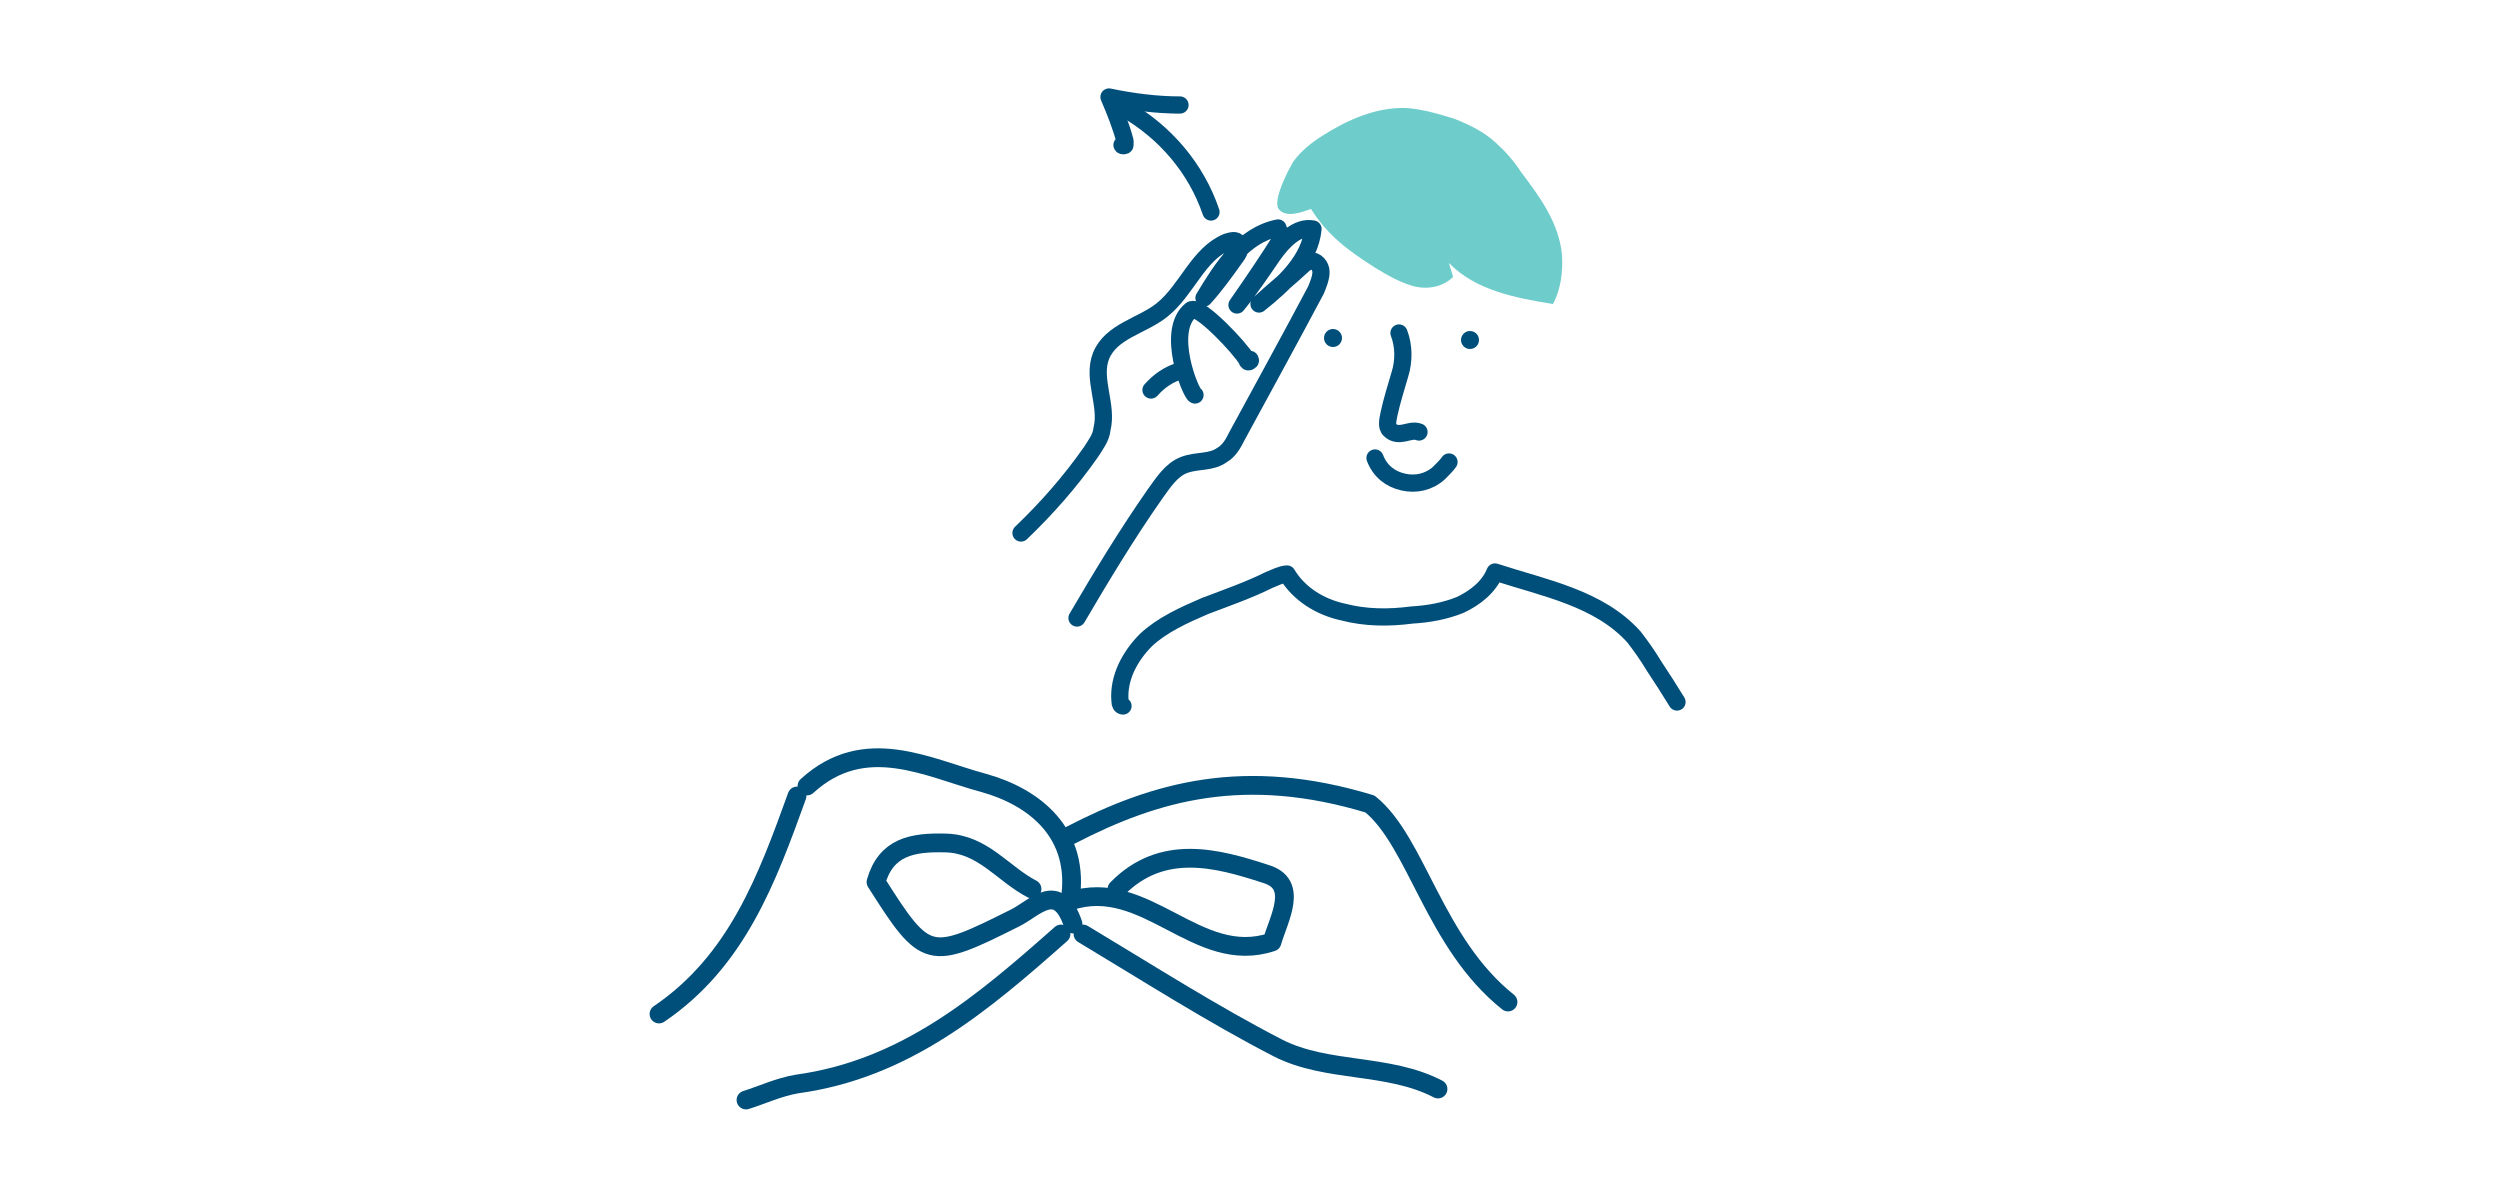 <svg xmlns="http://www.w3.org/2000/svg" xmlns:xlink="http://www.w3.org/1999/xlink" id="Calque_1" x="0px" y="0px" viewBox="0 0 250 120" style="enable-background:new 0 0 250 120;" xml:space="preserve">
<style type="text/css">
	.st0{fill:none;stroke:#004E7A;stroke-width:1.878;stroke-linecap:round;stroke-linejoin:round;stroke-miterlimit:10;}
	.st1{opacity:0.57;fill:#00A5A3;enable-background:new    ;}
	.st2{fill:none;stroke:#004E7A;stroke-width:1.722;stroke-linecap:round;stroke-linejoin:round;stroke-miterlimit:10;}
	.st3{fill:#004E7A;}
</style>
<g>
	<g>
		<path class="st0" d="M150.8,100.2c-7.4-5.9-9.1-16-13.8-19.8c-12.5-3.8-21.4-1.3-29.9,3.1"></path>
		<path class="st0" d="M108.3,93.4c6.5,3.9,12.9,8,19.5,11.4c4.9,2.5,11,1.5,16,4.1"></path>
		<path class="st0" d="M106.1,93.4c-7.8,6.9-15.5,13.5-26.4,15c-1.8,0.3-3.5,1.1-5.1,1.6"></path>
		<path class="st0" d="M103.2,88.9c-2.9-1.5-4.9-4.5-8.6-4.6c-3.4-0.1-6,0.4-7,3.9c5,7.9,5.3,7.9,13.9,3.6c2-1,4.3-3.8,5.8,0.6"></path>
		<path class="st0" d="M111.7,88.9c4.5-4.6,10-3.1,14.9-1.5c3.3,1,1.3,4.4,0.6,6.8c-7.5,2.5-12.6-6.6-20.2-4.1    c1.1-6.8-3.6-10.4-8.6-11.8c-5.6-1.5-11.9-5-17.7,0.3"></path>
		<path class="st0" d="M79.7,79.6c-3,8.3-6,16.5-13.8,21.8"></path>
	</g>
	<path class="st1" d="M129.3,16.2c0.8-1.1,1.8-1.9,2.9-2.6c2.5-1.6,5.4-2.9,8.4-2.8c1.6,0.1,3.3,0.6,4.9,1.1c1.5,0.6,2.9,1.3,4,2.3   c1,0.9,1.9,1.9,2.6,3c1.9,2.5,3.8,5.1,4.1,8.3c0.1,1.6-0.1,3.4-0.9,4.9c-3.8-0.6-7.8-1.4-10.4-4.1c0.1,0.5,0.3,0.9,0.4,1.4   c-1,1-2.6,1.3-4,0.9c-1.4-0.4-2.6-1.1-3.9-1.9c-2.5-1.6-4.6-3.1-6.3-5.8c-0.9,0.3-2.6,1-3.3-0.1C127.4,19.7,128.8,17.1,129.3,16.2z   "></path>
	<path class="st2" d="M167.7,70.2c-0.8-1.3-1.5-2.4-2.3-3.6c-0.6-1-1.3-2-2-2.9c-3.5-3.9-9-4.9-13.9-6.5c-0.6,1.5-2,2.6-3.5,3.3   c-1.5,0.6-3.1,0.9-4.8,1c-2.3,0.3-4.6,0.3-6.9-0.3c-2.3-0.5-4.4-1.8-5.6-3.8c-0.5,0-1.3,0.4-1.8,0.6c-2,1-4.3,1.8-6.4,2.6   c-2.1,0.9-4.3,1.9-5.9,3.4c-1.6,1.6-2.8,3.8-2.6,6.1c0,0.3,0.1,0.5,0.3,0.5"></path>
	<path class="st2" d="M139.9,33.3c0.5,1.3,0.5,2.8,0.1,4.1c-0.4,1.4-0.8,2.6-1.1,4c-0.1,0.5-0.3,1.3,0.1,1.6   c0.4,0.4,0.9,0.4,1.4,0.3c0.5-0.1,1-0.3,1.5-0.1"></path>
	<path class="st2" d="M102.1,53.3c2.6-2.5,4.9-5.1,7-8.1c0.5-0.8,1-1.4,1.1-2.3c0.6-2.4-1-5-0.1-7.3c1-2.5,4.1-3,6.1-4.6   c2.5-2,3.6-5.6,6.5-6.8c0.4-0.1,0.9-0.3,1.1,0.1c0.4,0.4,0.1,1-0.3,1.5c-1,1.4-2,2.8-3.1,4c1.8-3,3.9-6.3,7.4-7   c0,0.3,0.3,0.5,0.5,0.8c-1.5,2.4-3,4.6-4.6,6.9c1.3-1.6,2.5-3.4,3.6-5c1-1.4,2.4-2.9,4-2.6c-0.3,3.1-2.9,5.5-5.4,7.5   c1.4-1.3,2.9-2.5,4.3-3.8c0.3-0.3,0.5-0.4,0.8-0.5c0.6-0.1,1.1,0.5,1.1,1.1s-0.3,1.3-0.5,1.8c-2.6,4.9-5.3,9.8-7.9,14.6   c-0.4,0.8-0.8,1.5-1.5,1.9c-1.1,0.8-2.5,0.5-3.8,1s-2.1,1.8-2.9,2.9c-2.8,4-5.4,8.3-7.8,12.4"></path>
	<path class="st2" d="M119.5,39.5c-0.4-0.1-3-6.4-0.4-8.5c0.8-0.6,5,3.9,5.6,5c0,0.1,0.1,0.3,0.3,0.1c0.1,0,0-0.3-0.1-0.1"></path>
	<path class="st2" d="M115.1,39c0.8-0.9,1.8-1.6,2.9-1.9"></path>
	<path class="st2" d="M137.5,45.8c0.5,1.3,1.5,2.1,2.8,2.4s2.6,0,3.6-0.9c0.4-0.4,0.8-0.8,1-1.1"></path>
	<circle class="st3" cx="147" cy="34" r="0.9"></circle>
	<circle class="st3" cx="133.3" cy="33.8" r="0.9"></circle>
	<path class="st2" d="M121.1,21.2c-1.5-4.4-4.6-8-8.6-10.3"></path>
	<path class="st2" d="M112.2,14.5c0,0.1,0.3,0.1,0.3,0c0-0.1,0-0.3,0-0.4c-0.4-1.5-1-3-1.6-4.4c2.4,0.5,4.8,0.8,7.1,0.8   c-0.1,0-0.4,0-0.5,0"></path>
</g>
</svg>
